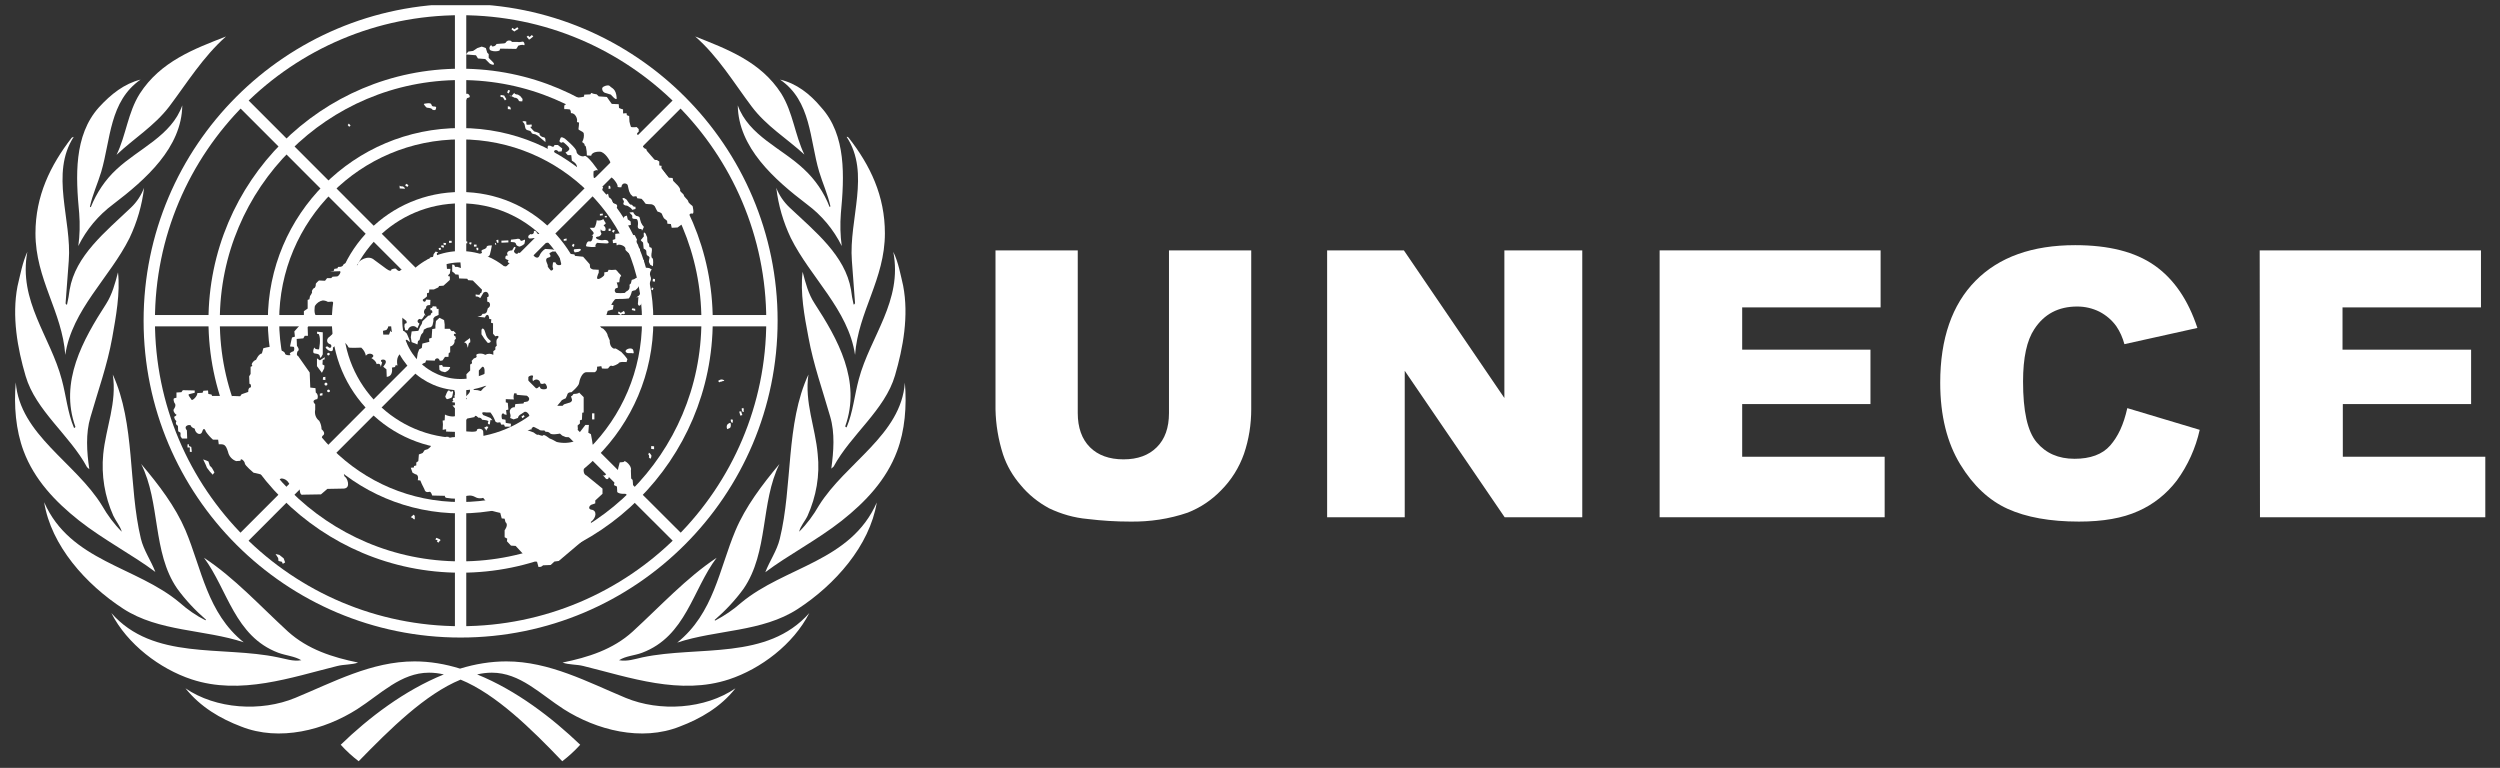 <svg width="140" height="43" viewBox="0 0 140 43" fill="none" xmlns="http://www.w3.org/2000/svg">
<rect x="0" y="0" width="140" height="43" fill="#333333" stroke="none"/>
<g clip-path="url(#clip0_132_2100)">
<path d="M65.463 14.021H70.069V22.92C70.069 23.762 69.939 24.605 69.663 25.416C69.388 26.194 68.95 26.891 68.366 27.474C67.847 28.009 67.214 28.431 66.517 28.706C65.479 29.063 64.392 29.225 63.289 29.209C62.495 29.209 61.7 29.16 60.905 29.063C60.159 28.998 59.43 28.788 58.748 28.463C58.148 28.139 57.597 27.701 57.159 27.167C56.721 26.664 56.381 26.081 56.17 25.448C55.91 24.638 55.764 23.779 55.748 22.92V14.021H60.354V23.13C60.354 23.941 60.581 24.589 61.035 25.043C61.489 25.497 62.122 25.724 62.916 25.724C63.711 25.724 64.328 25.497 64.782 25.043C65.236 24.589 65.463 23.957 65.463 23.13V14.021Z" fill="white"/>
<path d="M74.303 14.021H78.617L84.245 22.288V14.021H88.607V28.966H84.261L78.665 20.764V28.966H74.319V14.021H74.303Z" fill="white"/>
<path d="M92.939 14.021H105.314V17.214H97.562V19.581H104.746V22.628H97.562V25.578H105.541V28.966H92.939V14.021Z" fill="white"/>
<path d="M119.129 22.855L123.184 24.071C122.957 25.092 122.519 26.064 121.903 26.907C121.335 27.653 120.589 28.253 119.729 28.626C118.87 29.015 117.767 29.209 116.421 29.209C114.799 29.209 113.469 28.966 112.431 28.496C111.393 28.026 110.501 27.199 109.771 26C109.042 24.8 108.652 23.293 108.652 21.428C108.652 18.965 109.317 17.052 110.631 15.723C111.945 14.393 113.81 13.729 116.21 13.729C118.091 13.729 119.567 14.102 120.654 14.864C121.74 15.626 122.535 16.793 123.054 18.365L118.967 19.273C118.87 18.916 118.724 18.576 118.513 18.268C118.27 17.927 117.945 17.652 117.572 17.457C117.183 17.263 116.761 17.165 116.324 17.165C115.269 17.165 114.475 17.587 113.923 18.43C113.502 19.062 113.291 20.035 113.291 21.364C113.291 23.017 113.534 24.152 114.053 24.768C114.572 25.384 115.269 25.692 116.178 25.692C117.053 25.692 117.735 25.448 118.172 24.946C118.61 24.444 118.918 23.795 119.129 22.855Z" fill="white"/>
<path d="M126.543 14.021H138.934V17.214H131.181V19.581H138.382V22.628H131.198V25.578H139.177V28.966H126.559L126.543 14.021Z" fill="white"/>
<path d="M25.795 21.542C27.775 21.542 29.379 19.938 29.379 17.96C29.379 15.981 27.775 14.377 25.795 14.377C23.816 14.377 22.211 15.981 22.211 17.96C22.211 19.938 23.816 21.542 25.795 21.542Z" stroke="white" stroke-width="0.635" stroke-miterlimit="10"/>
<path d="M25.795 24.849C29.602 24.849 32.688 21.764 32.688 17.96C32.688 14.155 29.602 11.07 25.795 11.07C21.988 11.07 18.902 14.155 18.902 17.96C18.902 21.764 21.988 24.849 25.795 24.849Z" stroke="white" stroke-width="0.635" stroke-miterlimit="10"/>
<path d="M25.793 28.431C31.58 28.431 36.27 23.743 36.27 17.96C36.27 12.176 31.58 7.488 25.793 7.488C20.007 7.488 15.316 12.176 15.316 17.96C15.316 23.743 20.007 28.431 25.793 28.431Z" stroke="white" stroke-width="0.635" stroke-miterlimit="10"/>
<path d="M25.794 31.754C33.416 31.754 39.596 25.578 39.596 17.96C39.596 10.341 33.416 4.165 25.794 4.165C18.171 4.165 11.992 10.341 11.992 17.96C11.992 25.578 18.171 31.754 25.794 31.754Z" stroke="white" stroke-width="0.635" stroke-miterlimit="10"/>
<path d="M25.794 35.385C35.423 35.385 43.229 27.583 43.229 17.959C43.229 8.336 35.423 0.534 25.794 0.534C16.165 0.534 8.359 8.336 8.359 17.959C8.359 27.583 16.165 35.385 25.794 35.385Z" stroke="white" stroke-width="0.635" stroke-miterlimit="10"/>
<path d="M25.793 14.475V0.486" stroke="white" stroke-width="0.635" stroke-miterlimit="10"/>
<path d="M25.793 35.369V21.38" stroke="white" stroke-width="0.635" stroke-miterlimit="10"/>
<path d="M29.297 17.959H43.326" stroke="white" stroke-width="0.635" stroke-miterlimit="10"/>
<path d="M8.229 17.959H22.241" stroke="white" stroke-width="0.635" stroke-miterlimit="10"/>
<path d="M28.193 15.528L38.119 5.624" stroke="white" stroke-width="0.635" stroke-miterlimit="10"/>
<path d="M23.362 15.528L13.469 5.624" stroke="white" stroke-width="0.635" stroke-miterlimit="10"/>
<path d="M23.362 20.375L13.469 30.279" stroke="white" stroke-width="0.635" stroke-miterlimit="10"/>
<path d="M28.193 20.375L38.119 30.279" stroke="white" stroke-width="0.635" stroke-miterlimit="10"/>
<path d="M12.657 2.042C10.873 2.739 8.992 3.436 7.824 5.251C7.159 6.305 7.062 7.569 6.527 8.671C7.5 7.747 8.635 7.067 9.479 5.964C10.468 4.651 11.36 3.193 12.657 2.042ZM38.931 2.042C40.228 3.176 41.104 4.651 42.093 5.964C42.921 7.067 44.056 7.747 45.045 8.655C44.51 7.553 44.413 6.305 43.748 5.235C42.596 3.436 40.682 2.739 38.931 2.042ZM7.873 4.457C6.965 4.684 6.219 5.267 5.538 6.013C4.127 7.585 4.24 9.887 4.435 11.946C4.483 12.562 4.467 13.178 4.386 13.777C4.84 12.853 5.505 12.059 6.332 11.443C8.165 10.049 10.176 8.266 10.208 5.9C9.608 7.602 7.776 8.315 6.527 9.482C5.894 10.065 5.408 10.795 5.083 11.605L5.035 11.573C5.181 10.892 5.473 10.276 5.667 9.628C6.203 7.812 6.121 5.673 7.873 4.457ZM43.683 4.457C45.434 5.656 45.337 7.812 45.872 9.612C46.067 10.26 46.359 10.892 46.505 11.557L46.456 11.589C46.148 10.779 45.645 10.049 45.013 9.466C43.78 8.299 41.931 7.602 41.315 5.9C41.347 8.266 43.358 10.049 45.191 11.443C46.018 12.059 46.683 12.853 47.137 13.777C47.056 13.178 47.04 12.562 47.089 11.946C47.283 9.887 47.397 7.569 45.986 6.013C45.353 5.251 44.591 4.668 43.683 4.457ZM4.127 7.666C4.078 7.666 4.062 7.699 4.013 7.715C2.813 9.271 1.986 10.973 1.986 13.064C1.986 15.642 3.478 17.441 3.656 19.872C4.029 17.343 6.154 15.544 7.257 13.323C7.678 12.432 7.954 11.492 8.068 10.519C7.905 10.941 7.662 11.313 7.338 11.621C5.911 12.983 4.224 14.312 3.9 16.225C3.867 16.501 3.818 16.776 3.754 17.052C3.689 17.084 3.689 17.003 3.672 16.987L3.851 14.604C4.029 12.302 2.797 9.725 4.127 7.666ZM47.413 7.666C48.759 9.709 47.527 12.286 47.705 14.604L47.883 16.987C47.851 17.003 47.851 17.068 47.802 17.052C47.737 16.776 47.689 16.501 47.656 16.225C47.332 14.312 45.645 12.967 44.218 11.621C43.894 11.313 43.634 10.941 43.472 10.519C43.586 11.492 43.861 12.432 44.283 13.323C45.386 15.544 47.51 17.343 47.883 19.872C48.062 17.441 49.554 15.642 49.554 13.064C49.554 10.973 48.743 9.271 47.527 7.715C47.494 7.683 47.462 7.65 47.413 7.666ZM1.532 14.102C1.256 14.701 1.142 15.366 0.98 16.03C0.656 17.716 0.98 19.516 1.434 21.055C2.002 23.001 3.916 24.378 4.873 26.162L5.002 26.275C4.856 25.302 4.792 24.265 5.067 23.357C5.489 21.882 6.008 20.456 6.284 18.916C6.494 17.733 6.738 16.403 6.608 15.252C6.446 15.868 6.284 16.484 5.943 17.019C4.646 19.029 3.316 21.38 4.224 23.908C4.208 23.941 4.175 23.973 4.143 23.957C3.786 23.114 3.705 22.158 3.462 21.266C2.829 18.851 1.013 16.857 1.532 14.102ZM50.024 14.102C50.559 16.857 48.727 18.851 48.094 21.234C47.851 22.125 47.77 23.082 47.413 23.925C47.381 23.941 47.348 23.908 47.332 23.876C48.24 21.331 46.91 18.981 45.613 16.987C45.272 16.468 45.11 15.852 44.948 15.22C44.802 16.371 45.045 17.7 45.272 18.883C45.548 20.407 46.067 21.85 46.489 23.325C46.764 24.249 46.683 25.286 46.553 26.243L46.683 26.129C47.64 24.346 49.554 22.968 50.121 21.023C50.576 19.467 50.9 17.684 50.576 15.998C50.43 15.382 50.316 14.701 50.024 14.102ZM6.316 20.974C6.559 22.547 5.927 23.941 5.781 25.432C5.667 26.615 5.862 27.799 6.348 28.885C6.494 29.193 6.738 29.468 6.819 29.776C6.381 29.339 6.024 28.852 5.716 28.317C4.24 25.902 1.11 24.346 0.883 21.412C0.769 22.709 0.883 24.087 1.321 25.254C1.921 26.858 3.089 28.09 4.419 29.144C5.797 30.23 7.451 31.089 8.7 32.029C8.457 31.397 8.051 30.83 7.889 30.165C7.176 27.183 7.581 23.73 6.316 20.974ZM45.272 20.974C43.991 23.73 44.397 27.199 43.667 30.181C43.505 30.846 43.099 31.413 42.856 32.046C44.121 31.089 45.759 30.246 47.137 29.16C48.467 28.107 49.635 26.875 50.235 25.27C50.673 24.119 50.786 22.741 50.673 21.428C50.462 24.362 47.348 25.918 45.856 28.317C45.548 28.852 45.191 29.339 44.753 29.776C44.818 29.468 45.078 29.193 45.224 28.885C45.71 27.799 45.921 26.615 45.791 25.432C45.661 23.925 45.045 22.531 45.272 20.974ZM7.905 25.983C8.992 28.139 8.522 30.927 9.917 32.953C10.387 33.602 10.938 34.185 11.538 34.704L11.506 34.736C10.987 34.477 10.5 34.137 10.062 33.748C7.63 31.705 3.932 31.446 2.472 28.123C2.862 30.554 4.808 32.726 6.9 34.088C8.895 35.385 11.441 35.239 13.647 35.968C11.603 34.331 11.295 31.851 10.387 29.695C9.819 28.366 8.895 27.15 7.905 25.983ZM43.65 25.983C42.677 27.15 41.753 28.366 41.185 29.711C40.277 31.867 39.969 34.347 37.925 35.985C40.131 35.255 42.677 35.401 44.672 34.104C46.764 32.743 48.694 30.57 49.1 28.139C47.64 31.462 43.942 31.721 41.493 33.764C41.056 34.153 40.569 34.477 40.05 34.753L40.017 34.72C40.618 34.202 41.169 33.618 41.639 32.97C43.05 30.911 42.58 28.139 43.65 25.983ZM11.425 31.235C12.755 33.034 13.144 35.628 15.577 36.552C16.015 36.714 16.501 36.746 16.874 36.973C16.404 37.054 15.998 36.892 15.56 36.811C12.414 36.147 8.587 37.006 6.235 34.331C7.127 36.082 8.96 37.46 10.727 38.043C13.468 38.951 16.323 37.93 18.885 37.297C19.258 37.2 19.712 37.233 20.053 37.103C18.626 36.811 17.247 36.374 16.128 35.369C14.539 33.91 13.144 32.37 11.425 31.235ZM40.131 31.235C38.428 32.37 37.017 33.91 35.428 35.369C34.325 36.374 32.93 36.811 31.503 37.103C31.844 37.233 32.298 37.2 32.671 37.297C35.249 37.93 38.088 38.951 40.828 38.043C42.596 37.46 44.429 36.082 45.321 34.331C42.953 37.006 39.126 36.147 35.979 36.811C35.541 36.908 35.136 37.054 34.666 36.973C35.038 36.73 35.541 36.714 35.963 36.552C38.412 35.628 38.785 33.018 40.131 31.235ZM23.215 37.038C20.799 37.038 18.658 38.205 16.534 39.081C14.62 39.875 12.09 39.713 10.387 38.546C11.23 39.599 12.349 40.248 13.501 40.685C15.658 41.544 18.172 40.88 20.004 39.713C21.318 38.87 22.453 37.67 24.026 37.67C24.302 37.67 24.578 37.703 24.854 37.768C22.648 38.659 20.637 40.199 19.08 41.706C19.388 42.047 19.729 42.355 20.085 42.63C21.837 40.831 23.816 38.87 25.794 38.059C27.773 38.87 29.751 40.815 31.487 42.63C31.844 42.355 32.184 42.047 32.492 41.706C30.935 40.215 28.924 38.659 26.719 37.768C26.994 37.703 27.27 37.67 27.546 37.67C29.119 37.67 30.254 38.87 31.568 39.713C33.401 40.88 35.914 41.544 38.071 40.685C39.223 40.248 40.358 39.599 41.185 38.546C39.482 39.713 36.952 39.875 35.038 39.081C32.93 38.205 30.773 37.038 28.357 37.038C27.481 37.038 26.605 37.184 25.762 37.443C24.935 37.184 24.075 37.038 23.215 37.038Z" fill="white"/>
<path d="M29.136 5.381L29.006 5.3C29.006 5.3 28.811 5.284 28.811 5.219V5.203C28.795 5.186 28.698 5.332 28.633 5.381C28.698 5.413 28.763 5.446 28.827 5.478C28.925 5.462 29.022 5.543 29.055 5.64C29.055 5.689 29.249 5.673 29.249 5.673L29.265 5.543L29.136 5.381Z" fill="white"/>
<path d="M35.33 12.61C35.33 12.627 35.363 12.61 35.33 12.61V12.61Z" fill="white"/>
<path d="M28.582 5.381C28.598 5.397 28.614 5.397 28.631 5.381C28.55 5.332 28.485 5.316 28.582 5.381Z" fill="white"/>
<path d="M28.438 5.948V6.11L28.616 6.127L28.567 5.981L28.438 5.948Z" fill="white"/>
<path d="M28.242 5.348H28.226L28.031 5.316V5.43L28.161 5.446L28.274 5.624L28.356 5.559L28.242 5.365V5.348Z" fill="white"/>
<path d="M30.431 7.683C30.35 7.683 30.188 7.569 30.221 7.504C30.253 7.44 29.912 7.358 29.912 7.358C29.912 7.358 29.62 7.067 29.718 7.099C29.815 7.132 29.766 6.969 29.766 6.969C29.685 6.986 29.588 6.986 29.507 6.986C29.458 6.969 29.474 6.807 29.474 6.807C29.41 6.791 29.361 6.775 29.296 6.791C29.28 6.791 29.28 6.791 29.264 6.807C29.264 6.856 29.345 6.856 29.377 6.969C29.41 7.083 29.393 7.261 29.556 7.294C29.718 7.326 29.75 7.375 29.766 7.44C29.783 7.504 29.977 7.521 29.977 7.521L30.123 7.602L30.545 7.958V7.812C30.545 7.829 30.545 7.683 30.431 7.683Z" fill="white"/>
<path d="M33.951 5.219L34.211 5.3C34.211 5.3 34.535 5.689 34.535 5.494C34.502 4.943 34.243 4.943 34.162 4.83C34.13 4.797 34.097 4.781 34.048 4.781C33.902 4.781 33.692 4.878 33.724 4.976C33.724 5.105 33.821 5.203 33.951 5.219Z" fill="white"/>
<path d="M34.924 11.346C34.892 11.395 34.908 11.46 34.957 11.476C34.973 11.476 34.973 11.492 34.989 11.492C35.005 11.492 35.022 11.508 35.038 11.508C35.103 11.508 35.184 11.541 35.232 11.589C35.313 11.622 35.362 11.687 35.411 11.751L35.589 11.703C35.589 11.703 35.605 11.524 35.541 11.573C35.476 11.622 35.411 11.443 35.346 11.46C35.281 11.476 35.232 11.379 35.167 11.297C35.103 11.216 35.119 11.184 35.022 11.135C34.989 11.103 34.957 11.087 34.908 11.087C34.876 11.087 34.859 11.103 34.859 11.135C34.892 11.216 34.973 11.249 34.924 11.346Z" fill="white"/>
<path d="M28.567 5.073L28.453 5.04L28.404 5.186L28.485 5.235L28.567 5.073Z" fill="white"/>
<path d="M35.459 11.881L35.248 11.897C35.297 11.978 35.41 12.027 35.41 12.108C35.41 12.189 35.378 12.238 35.491 12.254C35.605 12.27 35.67 12.238 35.702 12.335C35.735 12.432 35.735 12.546 35.718 12.643C35.702 12.724 35.735 12.821 35.832 12.821C35.929 12.821 35.945 12.837 35.945 12.902C35.945 12.967 36.059 12.707 36.059 12.707C35.994 12.643 35.945 12.562 35.897 12.464C35.897 12.464 35.816 12.205 35.816 12.173C35.816 12.14 35.686 12.092 35.637 12.092C35.556 12.043 35.491 11.962 35.459 11.881Z" fill="white"/>
<path d="M34.196 10.552L34.163 10.406H34.082V10.584L34.196 10.552Z" fill="white"/>
<path d="M36.467 16.209L36.548 16.258L36.596 16.144L36.516 16.096L36.467 16.209Z" fill="white"/>
<path d="M36.045 13.259C35.996 13.291 35.964 13.372 35.899 13.421C35.834 13.47 36.013 13.55 36.013 13.599C36.013 13.648 36.045 13.923 36.045 13.923C36.045 13.923 36.175 13.972 36.191 14.053C36.207 14.134 36.191 14.264 36.24 14.296C36.288 14.329 36.402 14.377 36.369 14.458C36.353 14.523 36.337 14.604 36.337 14.669L36.418 14.831L36.564 14.912C36.564 14.912 36.613 14.491 36.532 14.458C36.45 14.426 36.483 14.199 36.483 14.199C36.483 14.199 36.564 13.858 36.434 13.858C36.304 13.858 36.402 13.68 36.304 13.615C36.207 13.55 36.272 13.307 36.223 13.243C36.175 13.178 36.191 13.081 36.094 13.032L36.077 13.016C36.013 13.032 36.077 13.226 36.045 13.259Z" fill="white"/>
<path d="M36.677 15.625L36.563 15.609L36.547 15.755L36.677 15.771V15.625Z" fill="white"/>
<path d="M33.416 12.335C33.416 12.335 33.384 12.675 33.27 12.756H33.027C33.06 12.805 33.092 12.854 33.141 12.902C33.189 12.951 33.319 13.064 33.189 13.145C33.06 13.226 33.206 13.194 33.206 13.194C33.206 13.194 33.189 13.567 33.027 13.518C32.865 13.47 32.816 13.729 32.816 13.778C32.816 13.826 33.449 13.875 33.352 13.778C33.303 13.729 33.433 13.599 33.433 13.599C33.433 13.599 33.854 13.632 33.952 13.632C34.049 13.632 34.114 13.616 34.065 13.518C34.017 13.421 33.854 13.437 33.854 13.437C33.725 13.47 33.579 13.453 33.449 13.389C33.254 13.275 33.481 13.243 33.53 13.243C33.579 13.243 33.725 13.113 33.66 13.032C33.595 12.951 33.66 12.773 33.66 12.854C33.66 12.935 33.854 12.967 33.903 12.902C33.935 12.805 33.903 12.708 33.822 12.643C33.741 12.594 33.984 12.562 33.903 12.465C33.854 12.4 33.822 12.335 33.789 12.27C33.676 12.351 33.53 12.367 33.416 12.335Z" fill="white"/>
<path d="M36.337 25.351L36.305 25.465C36.321 25.465 36.321 25.481 36.337 25.481L36.353 25.578C36.337 25.595 36.337 25.595 36.337 25.611L36.418 25.692C36.467 25.643 36.483 25.578 36.483 25.513C36.451 25.449 36.402 25.384 36.337 25.351Z" fill="white"/>
<path d="M36.467 25.14L36.629 25.157V24.994L36.467 24.978V25.14Z" fill="white"/>
<path d="M35.38 19.775C35.461 19.791 35.526 19.824 35.461 19.613C35.445 19.548 35.38 19.516 35.315 19.516C35.169 19.5 34.991 19.613 35.039 19.694C35.104 19.824 35.299 19.759 35.38 19.775Z" fill="white"/>
<path d="M33.286 23.147H33.156V23.487H33.286V23.147Z" fill="white"/>
<path d="M23.897 6.029C23.897 6.029 24.156 6.046 24.189 6.11C24.221 6.175 24.383 6.191 24.399 6.127C24.416 6.062 24.48 5.965 24.318 5.965C24.156 5.965 24.189 5.883 24.14 5.819C24.124 5.786 24.01 5.77 23.913 5.786C23.816 5.802 23.734 5.802 23.734 5.835C23.783 5.916 23.832 5.981 23.897 6.029Z" fill="white"/>
<path d="M18.09 2.577L17.912 2.22L18.09 2.577Z" fill="white"/>
<path d="M19.536 6.921L19.471 7.002L19.552 7.099L19.633 7.034L19.536 6.921Z" fill="white"/>
<path d="M19.779 5.77L19.584 5.413L19.779 5.77Z" fill="white"/>
<path d="M31.568 13.389V13.486L31.73 13.47V13.356L31.568 13.389Z" fill="white"/>
<path d="M35.377 17.36L35.572 17.409V17.295L35.409 17.263L35.377 17.36Z" fill="white"/>
<path d="M34.196 12.805H34.082V12.934H34.196V12.805Z" fill="white"/>
<path d="M34.438 12.902L34.324 12.87L34.275 12.967L34.356 13.032L34.438 12.902Z" fill="white"/>
<path d="M33.756 12.059V11.962L33.594 11.978V12.075L33.756 12.059Z" fill="white"/>
<path d="M28.811 1.766L28.843 1.734L29.038 1.62L28.973 1.523L28.811 1.637L28.681 1.555L28.648 1.653L28.762 1.734L28.811 1.766Z" fill="white"/>
<path d="M33.983 12.092H33.869V12.173H33.983V12.092Z" fill="white"/>
<path d="M32.088 13.648L32.023 13.778L32.137 13.826L32.169 13.697L32.088 13.648Z" fill="white"/>
<path d="M32.38 13.94C32.316 13.94 32.251 13.956 32.186 13.956C32.121 13.956 32.105 14.037 32.186 14.134L32.397 14.102C32.397 14.102 32.559 14.021 32.526 13.972C32.494 13.923 32.462 13.94 32.38 13.94Z" fill="white"/>
<path d="M34.94 17.408L34.892 17.441L34.762 17.522L34.648 17.441L34.6 17.538L34.729 17.619L34.762 17.652L34.778 17.619L34.892 17.57V17.603L35.005 17.554L34.973 17.473L34.94 17.408Z" fill="white"/>
<path d="M24.756 20.44L24.594 20.456L24.61 20.715L24.724 20.796L24.918 20.845C24.918 20.845 25.178 20.764 25.21 20.553L24.805 20.537L24.756 20.44Z" fill="white"/>
<path d="M26.296 19.192C26.378 19.208 26.313 18.932 26.313 18.932L25.988 19.175C26.151 19.192 26.167 19.354 26.183 19.435C26.215 19.581 26.215 19.175 26.296 19.192Z" fill="white"/>
<path d="M27.221 24.119L27.351 23.908L27.253 23.876L27.107 23.957L27.189 24.022L27.221 24.119Z" fill="white"/>
<path d="M29.38 23.325L29.331 23.244L29.201 23.325L29.25 23.422L29.38 23.325Z" fill="white"/>
<path d="M27.303 19.192C27.385 19.24 27.547 19.127 27.449 19.062C27.19 18.884 27.206 18.64 27.125 18.478C27.109 18.446 27.076 18.413 27.044 18.397C27.012 18.397 26.979 18.413 26.963 18.478V18.721C27.06 18.884 27.174 19.046 27.303 19.192Z" fill="white"/>
<path d="M24.431 17.165L24.236 17.149L24.188 17.246H24.107V17.376H24.188L24.22 17.489L24.139 17.554L24.107 17.651L23.977 17.684L23.653 17.992L23.62 18.138L23.539 18.267L23.426 18.527L23.053 18.559L23.004 18.884L23.053 19.159L23.377 19.289L23.409 19.094L23.491 19.046L23.539 18.867L23.588 18.738L23.701 18.608L23.734 18.462L23.912 18.365L24.139 18.316L24.22 18.219L24.269 17.992V17.83L24.35 17.733L24.561 17.635V17.295H24.463L24.431 17.165Z" fill="white"/>
<path d="M18.399 19.759C18.367 19.759 18.318 19.791 18.318 19.824C18.318 19.856 18.351 19.905 18.383 19.905C18.416 19.905 18.464 19.872 18.464 19.84C18.48 19.791 18.432 19.759 18.399 19.759Z" fill="white"/>
<path d="M25.339 21.882C25.339 21.882 25.274 21.996 25.177 21.882C25.161 21.866 25.144 21.866 25.128 21.866C25.047 21.866 24.966 22.142 24.934 22.206C24.934 22.206 24.982 22.352 25.047 22.352C25.112 22.336 25.177 22.32 25.242 22.288C25.323 22.271 25.339 22.174 25.355 22.044C25.388 21.996 25.372 21.931 25.339 21.882Z" fill="white"/>
<path d="M33.774 26.616C33.693 26.567 33.855 26.697 33.904 26.778C33.937 26.826 33.985 26.842 34.034 26.826L34.082 26.778C34.099 26.713 34.115 26.632 34.115 26.567L34.001 26.453C33.953 26.599 33.839 26.664 33.774 26.616Z" fill="white"/>
<path d="M35.426 26.875L35.345 26.794L35.329 26.34C35.41 26.097 34.988 25.757 34.956 25.838C34.923 25.919 34.696 25.854 34.696 25.919C34.696 25.983 34.55 26.34 34.615 26.47C34.615 26.486 34.615 26.486 34.631 26.486L34.469 26.924C34.42 27.021 34.372 27.102 34.388 27.167L34.55 27.248L34.566 27.556C34.68 27.669 34.956 27.669 35.166 27.637L35.458 27.329C35.458 27.134 35.426 26.875 35.426 26.875Z" fill="white"/>
<path d="M25.471 21.753C25.471 21.769 25.406 21.915 25.487 21.947C25.568 21.98 25.535 21.996 25.584 22.028L25.535 22.125C25.471 22.044 25.422 22.19 25.471 22.239C25.519 22.288 25.373 22.255 25.373 22.304C25.373 22.352 25.325 22.385 25.373 22.417C25.422 22.45 25.357 22.466 25.308 22.498C25.26 22.531 25.535 22.547 25.535 22.547C25.535 22.547 25.487 22.433 25.552 22.433H25.584L25.633 21.736L25.471 21.753Z" fill="white"/>
<path d="M30.059 13.032C30.059 12.951 29.88 12.87 29.896 12.983C29.913 13.097 29.767 13.145 29.734 13.113C29.702 13.081 29.588 13.21 29.588 13.21C29.588 13.259 29.556 13.34 29.669 13.356C29.783 13.372 29.961 13.275 29.994 13.389C30.01 13.421 30.01 13.453 30.01 13.486L30.302 13.178C30.269 13.129 30.059 13.097 30.059 13.032Z" fill="white"/>
<path d="M31.276 13.518C31.259 13.453 31.065 13.178 30.951 13.162L31.276 13.55V13.518Z" fill="white"/>
<path d="M30.758 13.583C30.823 13.599 30.888 13.615 30.953 13.632L30.645 13.275L30.32 13.615H30.401C30.531 13.599 30.628 13.599 30.758 13.583Z" fill="white"/>
<path d="M23.945 25.157L23.782 25.205L23.669 25.367L23.458 25.448L23.426 25.821L23.312 25.902V26.064L23.182 26.097V26.178L23.004 26.194L23.101 26.47L23.247 26.551C23.491 26.583 23.393 26.891 23.393 26.891L23.539 26.907L23.62 27.102L23.766 27.394C23.815 27.604 23.977 27.556 24.058 27.54C24.139 27.523 24.204 27.75 24.204 27.75L24.918 27.766C24.918 27.766 24.885 27.848 24.999 27.88C25.193 27.912 25.388 27.928 25.583 27.928L26.004 27.815C26.102 27.766 26.199 27.75 26.312 27.75C26.41 27.75 26.523 27.783 26.604 27.831C26.734 27.912 26.913 27.928 27.058 27.88L27.253 28.123L27.464 28.512L27.496 28.593L27.805 28.674L28.015 28.723L28.096 29.031L28.259 29.047L28.307 29.241C28.502 29.387 28.259 29.695 28.259 29.695V30.084L28.405 30.165L28.388 30.311L28.615 30.555L28.875 30.571L29.313 31.041L29.767 31.365L30.075 31.462L30.156 31.754L30.302 31.738L30.416 31.657L30.837 31.64L31.048 31.446L31.291 31.414L32.978 29.987L33.092 29.404V29.225C33.416 28.982 33.432 28.577 33.124 28.544C32.897 28.512 32.994 28.269 33.205 28.236L33.335 28.188V28.026L33.74 27.653V27.361L32.848 26.632C32.67 26.567 32.654 26.34 32.719 26.129L33.205 25.076C33.189 24.816 33.14 24.557 33.092 24.314L32.946 24.233L32.978 23.795H32.783L32.459 24.216L32.427 24.33L32.2 24.703C31.875 24.816 31.518 24.832 31.178 24.751C31.048 24.67 30.902 24.605 30.756 24.541C30.756 24.541 30.464 24.298 30.416 24.379C30.367 24.46 30.108 24.297 30.108 24.346C30.108 24.395 29.88 24.216 29.88 24.216L29.524 24.087L29.783 24.038L29.735 23.86C29.751 23.844 29.751 23.844 29.767 23.844L30.189 24.054C30.237 24.136 30.48 24.103 30.48 24.103L30.562 24.184C30.659 24.168 30.74 24.2 30.805 24.265C30.886 24.379 31.356 24.281 31.356 24.281L31.486 24.395L31.681 24.476L32.005 24.492L32.264 24.136L32.362 24.038L32.346 23.828L32.475 23.714V23.536L32.589 23.503L32.605 23.114L32.686 23.098V22.239L32.427 21.98C32.41 22.061 32.119 22.061 32.119 22.061C32.119 22.061 32.038 22.19 31.989 22.19C31.94 22.19 32.07 22.352 32.021 22.45C31.989 22.515 31.924 22.547 31.843 22.563L31.583 22.644L31.502 22.725H31.21L31.194 22.563C31.227 22.531 31.243 22.482 31.275 22.45L31.502 22.385L31.681 22.304L31.762 22.125C31.778 21.947 32.005 21.963 32.005 21.963C32.005 21.963 32.41 21.623 32.427 21.461C32.443 21.299 32.589 20.845 32.832 20.845H33.303C33.481 20.764 33.432 20.537 33.432 20.537L33.675 20.505L33.708 20.634C33.708 20.634 34.032 20.667 34.065 20.618C34.097 20.569 34.178 20.44 34.259 20.488C34.34 20.537 34.632 20.359 34.632 20.359C34.649 20.229 35.087 20.278 35.087 20.278L35.135 20.116C35.038 19.97 34.908 19.824 34.778 19.694C34.73 19.694 34.438 19.435 34.405 19.532C34.113 19.451 34.146 19.062 34.146 19.062L34.032 18.802C34.032 18.657 33.773 18.349 33.708 18.381C33.627 18.332 33.578 18.235 33.578 18.138L33.919 17.716C33.935 17.7 33.935 17.684 33.951 17.668L34.032 17.409L34.324 17.327L34.357 17.084L34.227 17.068C34.227 17.068 34.405 16.744 34.486 16.744C34.73 16.744 34.973 16.744 35.216 16.712C35.297 16.598 35.346 16.468 35.378 16.339C35.378 16.29 35.524 16.258 35.573 16.258C35.654 16.193 35.735 16.112 35.784 16.014C35.816 15.933 35.703 15.496 35.622 15.561C35.557 15.625 35.459 15.658 35.378 15.674L35.33 15.869L35.249 15.95C35.265 16.014 35.265 16.063 35.249 16.128C35.233 16.258 35.07 16.322 35.07 16.322L34.989 16.404C34.827 16.42 34.665 16.42 34.503 16.404C34.438 16.371 34.405 16.274 34.438 16.209C34.454 16.16 34.503 16.128 34.551 16.128C34.665 16.144 34.535 15.82 34.535 15.82L34.681 15.804C34.681 15.804 34.697 15.479 34.762 15.479C34.827 15.479 34.746 15.366 34.681 15.317C34.616 15.269 34.519 15.074 34.438 15.107C34.324 15.123 34.194 15.123 34.081 15.107L34.032 15.22L33.838 15.253C33.838 15.253 33.854 15.399 33.822 15.431C33.708 15.561 33.303 15.82 33.481 15.382L33.529 15.269V15.107L33.205 15.091C33.205 15.091 33.043 15.042 33.043 14.961C33.043 14.912 33.027 14.847 33.027 14.799L32.654 14.377L32.2 14.329L32.167 14.248L31.908 14.215C31.875 14.199 31.827 14.183 31.794 14.166L31.372 14.296C31.34 14.345 31.34 14.41 31.356 14.475C31.405 14.734 31.502 14.847 31.324 14.847C31.227 14.864 31.129 14.799 31.113 14.701C31.113 14.701 30.967 14.653 30.967 14.718C30.967 14.783 30.918 14.928 30.967 15.009C31.016 15.091 30.886 15.188 30.837 15.139C30.789 15.091 30.643 14.928 30.675 14.88C30.708 14.831 30.432 14.491 30.708 14.426C30.983 14.361 30.691 14.215 30.789 14.166L30.935 14.085H31.081L31.162 14.004L30.935 13.972L30.789 13.956L30.529 13.94C30.383 14.037 30.27 14.166 30.205 14.329C30.091 14.572 29.816 14.312 29.816 14.15L29.199 14.166C29.134 14.166 29.086 14.166 29.021 14.15C28.972 14.312 28.729 14.134 28.794 14.021C28.843 13.972 28.859 13.907 28.875 13.842L28.794 13.826L28.68 14.021C28.437 14.021 28.356 14.166 28.421 14.264C28.486 14.361 28.34 14.248 28.307 14.377C28.275 14.507 28.323 14.507 28.437 14.556C28.55 14.604 28.388 14.604 28.453 14.701C28.502 14.734 28.567 14.75 28.632 14.75L28.486 14.896C28.405 14.928 28.307 14.928 28.226 14.912C28.226 14.945 28.21 14.977 28.177 14.993C27.886 14.766 27.577 14.572 27.237 14.426C27.285 14.377 27.383 14.377 27.431 14.264C27.48 14.085 27.513 13.923 27.545 13.745C27.545 13.745 27.253 13.729 27.253 13.826C27.253 13.923 27.058 13.972 27.058 13.972C27.058 13.972 26.913 14.021 26.977 14.102C27.042 14.183 26.864 14.215 26.864 14.215C26.864 14.248 26.88 14.28 26.88 14.312L25.777 14.588L25.81 15.009L25.615 14.945H25.485L25.437 14.831L25.323 14.815V15.204L25.437 15.285L25.502 15.366L25.68 15.382L25.712 15.593L26.166 15.609L26.215 15.69L26.475 15.707L26.994 16.225L26.961 16.387L26.88 16.436C26.913 16.566 26.637 16.485 26.637 16.485V16.598L26.767 16.614L26.896 16.695L27.075 16.387C27.269 16.258 27.367 16.436 27.367 16.549C27.367 16.663 27.285 16.63 27.285 16.63V16.89L27.383 16.922C27.464 17.003 27.464 17.133 27.383 17.214C27.367 17.23 27.334 17.246 27.318 17.263L27.269 17.441C27.221 17.603 27.026 17.571 27.026 17.571L26.945 17.684L26.734 17.733L27.156 17.781C27.204 17.635 27.302 17.603 27.35 17.668C27.383 17.733 27.399 17.797 27.399 17.862L27.513 17.878L27.496 18.073L27.61 18.105V18.689L27.74 18.835C27.951 18.754 27.951 18.884 27.853 18.965C27.756 19.046 27.821 19.354 27.821 19.354L27.74 19.435V19.581L27.626 19.662V19.872C27.48 19.791 27.318 19.791 27.172 19.872C27.01 19.759 26.669 19.791 26.669 19.889C26.767 20.034 26.54 20.067 26.54 20.067L26.41 20.213C26.491 20.391 26.329 20.407 26.329 20.407V20.748L26.118 20.958L26.134 21.283L26.685 21.607L26.718 21.639H26.88L26.896 21.558L26.815 21.137V20.748L26.994 20.553C27.01 20.553 27.01 20.537 27.026 20.537C27.172 20.537 27.14 20.893 27.123 21.023L27.14 21.477C27.14 21.509 27.156 21.542 27.156 21.574L27.237 21.607L27.075 21.736L26.929 21.898L26.75 21.85L26.54 21.834L26.458 21.704L26.329 21.688L26.312 21.947L26.231 22.061L26.02 22.271C26.248 22.271 26.102 22.385 25.988 22.433L25.566 22.579C25.55 22.563 25.518 22.563 25.485 22.563V22.693L25.339 22.709L25.469 22.855L25.566 22.871V23.195C25.566 23.438 24.983 23.276 24.918 23.212L24.901 23.536L24.788 23.552L24.804 23.763L24.788 24.071L24.983 24.038V24.168L25.469 24.184L25.566 24.087L25.988 23.633L26.166 23.438L26.572 23.357C26.604 23.179 26.783 23.39 26.783 23.39C26.961 23.374 26.994 23.503 26.994 23.503L27.237 23.536C27.431 23.584 27.318 23.617 27.318 23.682C27.318 23.73 27.35 23.763 27.399 23.763C27.415 23.763 27.415 23.763 27.431 23.763L27.464 23.52L27.577 23.536L27.464 23.406L27.269 23.325L27.058 23.244C26.913 23.049 27.091 23.082 27.237 23.098H27.464C27.577 23.244 27.659 23.39 27.723 23.552C27.723 23.633 27.853 23.665 27.853 23.665L28.015 23.649L28.064 23.779H28.226L28.275 23.892H28.599L28.615 23.73L28.323 23.682L28.307 23.503L28.113 23.471C28.032 23.163 28.161 23.082 28.259 23.212L28.372 23.228L28.34 22.968L28.469 22.936L28.437 22.563L28.323 22.531V22.352L28.778 22.369C28.745 22.255 28.761 22.142 28.794 22.028H28.924L28.94 22.109L29.491 22.158H29.507C29.718 22.288 29.621 22.45 29.54 22.482C29.475 22.498 29.41 22.515 29.345 22.515L29.313 22.596L28.859 22.628L28.826 22.806C28.697 22.79 28.567 22.887 28.55 23.017V23.033C28.55 23.082 28.55 23.114 28.567 23.163C28.599 23.244 28.599 23.325 28.567 23.406L28.761 23.487L29.005 23.406C29.037 23.228 29.199 23.195 29.345 23.082C29.491 22.968 29.718 23.276 29.653 23.422C29.637 23.438 29.637 23.455 29.637 23.471C29.361 23.665 29.07 23.828 28.778 23.973C28.307 24.2 27.805 24.379 27.285 24.492L27.269 24.476L27.075 24.427L27.058 24.152C27.026 23.973 26.685 23.973 26.702 24.103C26.718 24.233 26.069 24.152 26.053 24.152L25.631 24.46L25.307 24.492L25.161 24.573L25.112 24.46H24.966L24.885 24.573L24.188 24.865C24.139 24.913 24.123 24.946 24.139 24.962C24.107 25.059 23.945 25.157 23.945 25.157ZM29.572 21.428C29.588 21.331 29.588 21.234 29.588 21.137C29.572 21.088 29.702 21.023 29.783 21.023C29.832 21.023 29.864 21.039 29.848 21.104C29.816 21.185 29.816 21.266 29.848 21.347C29.929 21.25 30.059 21.218 30.172 21.299C30.221 21.331 30.237 21.38 30.253 21.428C30.237 21.493 30.383 21.526 30.464 21.477C30.545 21.428 30.659 21.639 30.627 21.736C30.594 21.834 30.27 21.817 30.253 21.72C30.237 21.623 30.172 21.639 30.14 21.704C30.075 21.753 29.994 21.769 29.913 21.753L29.832 21.672C29.848 21.655 29.848 21.623 29.832 21.607C29.816 21.59 29.783 21.59 29.735 21.59L29.572 21.428Z" fill="white"/>
<path d="M38.785 11.54C38.785 11.54 38.542 11.362 38.542 11.281C38.542 11.2 38.298 11.022 38.298 10.941C38.298 10.86 38.055 10.73 38.087 10.649C38.12 10.568 37.958 10.39 37.958 10.39L37.698 10.13L37.666 9.968L37.455 9.952L37.033 9.433L37.05 9.287L36.92 9.271V9.044L36.79 8.963L36.595 8.947L36.222 8.525L36.19 8.331H35.995L36.028 8.023L35.898 7.553C35.833 7.569 35.785 7.569 35.72 7.553C35.59 7.504 35.768 7.375 35.768 7.375V7.229L35.655 7.115C35.655 7.115 35.363 7.148 35.33 7.099C35.298 7.002 35.266 6.905 35.249 6.807L35.233 6.499L35.103 6.451L35.087 6.337L34.892 6.353V6.126L34.779 6.094L34.665 6.045L34.649 5.835L34.26 5.818L34.13 5.64L33.984 5.429L33.53 5.397L33.417 5.284L33.238 5.251L33.108 5.203L33.06 5.284L32.719 5.3L32.703 5.413C32.508 5.462 32.297 5.478 32.087 5.462L31.73 5.754C31.714 5.818 31.681 5.867 31.649 5.867C31.568 5.867 31.6 6.11 31.6 6.11C31.698 6.11 31.795 6.11 31.892 6.126C31.973 6.143 31.973 6.337 31.973 6.337C32.233 6.321 32.346 6.678 32.314 6.775C32.281 6.872 32.427 6.856 32.427 6.856C32.427 6.969 32.411 7.099 32.395 7.213C32.362 7.294 32.638 7.342 32.687 7.456C32.719 7.618 32.687 7.796 32.606 7.942C32.557 7.958 32.752 8.023 32.735 8.104C32.719 8.185 32.784 8.104 32.816 8.25C32.849 8.396 32.865 8.558 32.865 8.704L33.108 8.72C33.141 8.477 33.595 8.477 33.676 8.509C33.968 8.623 34.211 9.093 34.211 9.19C34.211 9.287 34.017 9.32 34.017 9.32L34.033 9.433L34.179 9.887C34.422 10.033 34.617 10.373 34.584 10.438C34.552 10.503 34.795 10.487 34.795 10.487C34.828 10.163 35.136 10.276 35.152 10.373C35.168 10.471 35.233 10.714 35.233 10.714L35.314 10.876L35.444 11.006L35.639 10.989L35.687 11.103L35.93 11.135C36.011 11.216 36.076 11.297 36.141 11.395C36.157 11.443 36.433 11.427 36.498 11.443C36.563 11.459 36.676 11.524 36.693 11.605C36.725 11.686 36.774 11.767 36.822 11.848C36.822 11.848 37.033 11.897 37.066 11.978C37.098 12.059 37.131 12.14 37.179 12.221L37.358 12.367L37.374 12.529L37.569 12.546L37.617 12.756L37.941 12.74L38.12 12.61L38.266 12.513L38.558 12.124C38.59 12.027 38.639 11.93 38.769 11.962C38.898 11.994 38.785 11.54 38.785 11.54Z" fill="white"/>
<path d="M36.37 16.063C36.321 16.014 36.418 15.755 36.418 15.755C36.467 15.658 36.467 15.561 36.418 15.463C36.37 15.334 36.402 15.188 36.499 15.091L36.353 15.009L36.207 14.993L36.094 15.009C36.061 14.896 36.029 14.783 35.98 14.669L36.061 14.685V14.572L35.932 14.539C35.915 14.458 35.883 14.377 35.85 14.312L35.834 13.94L35.705 13.859L35.737 13.713L35.591 13.664L35.672 13.421L35.542 13.162H35.364C35.283 12.999 35.186 12.821 35.105 12.659C35.121 12.643 35.153 12.627 35.186 12.627C35.283 12.61 35.315 12.594 35.331 12.594L35.315 12.4L35.153 12.286L35.105 12.075C35.105 12.075 34.91 12.108 34.926 12.221C34.926 12.238 34.91 12.27 34.894 12.27L34.504 11.687C34.504 11.67 34.521 11.67 34.521 11.654C34.602 11.524 34.553 11.443 34.44 11.411C34.326 11.379 34.31 11.379 34.277 11.233C34.245 11.152 34.18 11.087 34.099 11.054L34.05 10.844L33.92 10.925L33.71 10.681L33.775 10.471C33.726 10.471 33.677 10.422 33.645 10.373L33.45 10.001C33.385 9.952 33.321 9.936 33.288 9.968C33.207 10.017 33.239 9.595 33.239 9.595C33.239 9.595 33.402 9.482 33.483 9.547C33.564 9.612 32.883 8.655 32.737 8.736C32.591 8.817 32.282 8.655 32.282 8.477C32.282 8.299 31.634 7.764 31.634 7.764C31.634 7.764 31.423 7.618 31.39 7.731C31.358 7.845 31.277 7.91 31.39 7.974C31.504 8.039 31.472 7.893 31.601 8.007C31.731 8.12 31.958 8.299 31.861 8.396C31.812 8.461 31.747 8.509 31.666 8.542L31.796 8.688H31.991L32.023 8.996C32.023 8.996 32.234 9.109 32.282 9.239C32.315 9.304 32.315 9.368 32.315 9.433L32.136 9.839C32.153 9.92 32.218 9.984 32.299 10.017L32.38 10.033C32.428 10.082 32.493 10.13 32.542 10.179V10.341C32.704 10.341 32.834 10.438 32.899 10.584L33.207 10.892C33.288 10.973 33.272 10.989 33.369 11.054L33.466 11.103C33.515 11.168 33.58 11.233 33.645 11.297L33.596 11.346C33.596 11.541 33.694 11.492 33.791 11.476C33.823 11.508 33.839 11.557 33.872 11.589C33.888 11.703 33.888 11.881 34.066 11.849H34.083C34.31 12.156 34.521 12.481 34.715 12.805L34.731 12.821C34.764 12.87 34.796 12.918 34.812 12.983C34.78 12.999 34.764 13.032 34.748 13.064L34.456 13.097V13.389L34.31 13.437L34.326 13.615L34.521 13.599C34.521 13.599 34.521 13.81 34.569 13.729C34.618 13.648 35.072 13.745 35.023 13.972C35.007 14.053 35.477 14.296 35.413 14.588C35.445 14.604 35.477 14.604 35.494 14.62C35.575 14.864 35.656 15.123 35.721 15.366L35.688 15.431C35.705 15.447 35.737 15.463 35.753 15.479C35.802 15.706 35.867 15.933 35.899 16.144C35.883 16.339 35.85 16.533 35.737 16.582C35.526 16.711 35.753 16.63 35.753 16.63L35.721 17.019C35.769 17.198 35.867 17.101 35.915 17.019C35.948 16.987 35.964 16.938 35.996 16.906L36.337 16.225C36.386 16.16 36.386 16.096 36.37 16.063Z" fill="white"/>
<path d="M31.032 8.525C30.999 8.396 31.178 8.347 31.275 8.493L31.453 8.477L31.486 8.315L31.242 8.12H31.048C31.048 8.12 31.032 8.266 30.902 8.201C30.853 8.169 30.805 8.153 30.74 8.153C30.642 8.136 30.659 8.331 30.691 8.428L31.048 8.623C31.064 8.59 31.048 8.558 31.032 8.525Z" fill="white"/>
<path d="M26.118 5.575C26.134 5.494 26.15 5.494 26.264 5.462C26.377 5.43 26.248 5.219 26.134 5.251C26.069 5.267 25.988 5.235 25.939 5.186V5.673C26.004 5.673 26.069 5.64 26.118 5.575Z" fill="white"/>
<path d="M23.572 20.472C23.621 20.391 23.718 20.326 23.815 20.31L23.864 20.18L24.351 20.196C24.351 20.115 24.415 20.067 24.496 20.067C24.545 20.067 24.594 20.115 24.61 20.164C24.61 20.245 24.788 20.18 24.788 20.18L24.918 19.986H25.113L25.129 19.775L25.21 19.726V19.402C25.372 19.37 25.486 19.208 25.453 19.046L25.534 18.965L25.502 18.835C25.356 18.786 25.421 18.657 25.518 18.689C25.616 18.721 25.388 18.527 25.388 18.527C25.275 18.608 25.194 18.413 25.194 18.413H24.902V18.17L24.869 17.927L24.61 17.797L24.415 17.976L24.383 18.235V18.397L24.204 18.43L24.172 18.916L24.026 18.965L24.042 19.143L23.848 19.191L23.653 19.24L23.621 19.483L23.475 19.564L23.394 19.775L23.312 20.294L23.523 20.504C23.556 20.504 23.572 20.488 23.572 20.472Z" fill="white"/>
<path d="M25.192 15.48C24.981 15.48 25.192 15.318 25.192 15.318L25.224 15.058H25.03L24.997 14.669L24.479 14.377L24.462 14.183L24.543 14.134L24.397 14.086L24.284 14.232L24.252 14.394L24.073 14.426V14.507H23.959V14.604C23.7 14.75 23.457 14.928 23.23 15.123H22.63L22.451 15.107C22.37 15.269 22.208 15.091 22.208 15.091C22.175 14.977 21.916 15.091 21.916 15.091C21.916 15.285 21.575 15.009 21.575 15.009L20.959 14.556C20.602 14.232 20.067 14.637 20.051 14.734C20.067 14.88 19.937 14.88 19.824 14.847L19.402 14.75C19.321 14.75 19.256 14.766 19.224 14.831C19.175 14.977 18.932 14.945 18.932 14.945L18.899 15.026L18.721 15.058L18.689 15.172L18.478 15.204L19.013 15.188C19.159 15.172 18.964 15.496 18.867 15.48L18.624 15.496L18.543 15.577H18.316L18.202 15.723L17.861 15.707C17.861 15.707 17.667 15.869 17.683 15.917C17.699 15.966 17.651 16.128 17.602 16.128C17.553 16.128 17.44 16.29 17.472 16.339C17.505 16.387 17.359 16.582 17.359 16.582L17.326 16.76L17.229 16.793V17.279L17.018 17.425V17.636L16.921 17.749L16.726 18.17L16.742 18.268L16.483 18.559L16.515 18.851L16.353 18.9L16.321 19.029L16.24 19.402L16.418 19.419C16.499 19.386 16.499 19.662 16.418 19.678C16.337 19.694 16.159 19.791 16.256 19.856C16.353 19.921 15.964 19.905 15.964 19.808C15.964 19.71 15.753 19.597 15.704 19.645C15.656 19.694 15.623 19.613 15.591 19.564L15.137 19.419C15.007 19.435 14.877 19.467 14.748 19.5L14.666 19.791C14.472 19.824 14.342 20.148 14.342 20.148C14.18 20.197 14.05 20.407 14.115 20.456C14.18 20.505 14.034 20.537 14.034 20.537V20.942L13.953 21.072L13.969 21.493C14.083 21.493 14.05 21.688 14.05 21.688C13.872 21.704 13.904 21.947 13.904 21.947L13.531 22.077L13.45 22.19L13.012 22.174L12.883 22.304L12.396 22.174H11.877L11.845 22.093L11.666 22.061L11.65 21.866L11.39 21.882L11.342 21.996L11.05 22.012C11.066 22.19 10.758 22.466 10.725 22.385C10.693 22.304 10.498 22.125 10.579 22.077C10.693 22.044 10.79 22.028 10.904 21.996V21.866L10.239 21.85L10.158 21.963L9.882 21.98V22.271L9.752 22.304C9.671 22.352 9.769 22.563 9.769 22.563C9.898 22.693 9.752 22.887 9.752 22.887C9.639 23.001 9.833 23.195 9.833 23.195C9.979 23.228 9.752 23.341 9.752 23.341C9.769 23.439 9.801 23.52 9.882 23.584C9.833 23.649 9.833 23.763 9.915 23.811L9.931 23.828C9.947 23.828 9.947 23.844 9.963 23.844L9.979 24.152L10.109 24.233V24.427L10.19 24.557H10.482L10.466 24.103C10.223 23.811 10.677 23.747 10.693 23.844C10.709 23.941 10.904 24.006 10.904 24.006C10.936 24.281 11.244 24.427 11.325 24.168C11.407 23.909 11.488 24.055 11.536 24.184C11.65 24.346 11.78 24.492 11.926 24.622H12.217L12.25 24.881C12.558 24.865 12.639 24.897 12.769 25.303C12.818 25.546 12.996 25.74 13.223 25.821L13.466 25.805C13.466 25.594 13.71 25.837 13.71 25.951C13.71 26.064 14.196 26.47 14.196 26.47L14.683 26.583L14.764 26.664L15.542 26.924H15.623C15.64 26.843 15.704 26.794 15.786 26.794C15.948 26.81 16.094 26.907 16.175 27.053C16.207 27.102 16.24 27.151 16.288 27.199L16.742 27.345C16.775 27.394 16.791 27.442 16.791 27.491C16.823 27.767 16.953 27.702 16.953 27.702L17.975 27.685L18.332 27.378L19.24 27.361C19.694 27.345 19.418 26.713 19.321 26.713C19.273 26.648 19.24 26.567 19.273 26.486L18.381 25.108C18.235 24.962 18.088 24.8 17.959 24.638C17.991 24.557 18.024 24.492 18.056 24.411C18.299 24.265 18.007 24.038 18.007 24.038C18.007 23.876 17.959 23.714 17.878 23.568C17.683 23.422 17.602 23.179 17.651 22.936V22.644C17.391 22.385 17.764 22.352 17.764 22.352C17.829 22.223 17.797 22.061 17.683 21.98L17.667 21.736L17.375 21.704L17.343 20.861L16.694 19.937C16.564 19.905 16.661 19.678 16.661 19.678C16.823 19.597 16.629 19.37 16.629 19.37L16.613 18.981L16.986 18.948L17.067 18.803H17.245L17.229 18.332C17.245 18.268 17.31 18.203 17.375 18.187H17.456C17.488 18.187 17.521 18.203 17.537 18.219L17.78 18.235L17.797 18.187L17.943 17.765V17.749L17.748 17.733C17.537 17.603 17.634 17.133 17.634 17.133C17.732 16.971 17.894 16.857 18.072 16.825C18.17 16.825 18.283 16.857 18.364 16.906L18.608 16.89C18.656 16.922 18.705 16.971 18.737 17.036C18.705 17.198 18.705 17.376 18.689 17.538C18.672 17.571 18.656 17.587 18.64 17.619L18.591 17.765L18.608 18.187L18.689 18.64L18.462 18.851C18.267 18.965 18.267 19.208 18.478 19.273C18.624 19.289 18.559 19.629 18.348 19.402C18.056 19.402 18.429 19.645 18.413 19.629C18.705 19.775 18.64 19.467 18.64 19.467L18.802 19.337L19.191 19.111C19.337 19.192 19.451 19.305 19.516 19.451C19.516 19.5 20.229 19.467 20.229 19.467C20.359 19.581 20.456 19.743 20.489 19.921C20.683 19.662 21.105 19.905 20.797 20.051C21.089 20.229 21.089 20.391 21.089 20.391C21.316 20.31 21.316 20.505 21.316 20.553C21.348 20.472 21.381 20.375 21.397 20.294C21.138 20.099 21.754 20.035 21.575 20.375L21.462 20.537L21.64 20.683L21.657 21.104C22.046 21.072 21.948 20.586 21.948 20.586L22.127 20.553C22.127 20.391 22.257 20.472 22.257 20.472C22.175 20.051 22.338 19.856 22.451 19.791L22.743 19.467C22.759 19.386 22.776 19.305 22.776 19.224C22.613 19.143 22.695 18.9 22.889 19.111C23.084 19.321 22.776 18.673 22.776 18.673L22.63 18.543L22.435 18.511L22.013 18.559L21.9 18.592L21.867 18.511L21.786 18.738H21.462L21.446 18.527L21.64 18.478L21.721 18.365L21.754 18.219H21.948L22.37 17.781C22.403 17.749 22.451 17.749 22.484 17.765L22.597 17.846L22.759 17.976L22.776 18.089L22.662 18.138L22.646 18.284L22.695 18.495H22.84C22.873 18.332 23.035 18.235 23.197 18.268C23.262 18.284 23.327 18.332 23.376 18.381L23.489 18.122C23.246 17.992 23.489 17.798 23.554 17.879C23.619 17.96 23.781 17.636 23.781 17.636C23.781 17.636 23.911 17.798 23.781 17.587C23.716 17.49 23.733 17.36 23.83 17.279C23.846 17.279 23.846 17.263 23.862 17.263C23.83 17.052 24.089 17.084 24.089 17.084L24.105 16.793L23.862 16.776C23.814 17.036 23.603 16.809 23.7 16.76C23.781 16.712 23.846 16.663 23.911 16.598V16.42L24.024 16.387L24.041 16.209H24.3L24.543 16.096L24.592 16.015L24.835 15.998L25.192 15.674V15.48Z" fill="white"/>
<path d="M18.803 19.305L19.208 19.078L18.803 19.305Z" fill="white"/>
<path d="M15.432 31.025L15.578 31.252L15.594 31.414L15.788 31.462L15.837 31.576L15.967 31.495L15.886 31.268L15.643 31.073L15.432 31.025Z" fill="white"/>
<path d="M24.545 30.392L24.626 30.295L24.675 30.246L24.626 30.198L24.431 30.117L24.383 30.214L24.513 30.263L24.464 30.311L24.545 30.392Z" fill="white"/>
<path d="M23.166 28.82L23.053 28.917L23.004 28.966L23.085 28.998L23.198 29.096L23.247 28.998L23.198 28.95L23.247 28.917L23.166 28.82Z" fill="white"/>
<path d="M10.63 25.059V25.303H10.743L10.711 25.027L10.581 24.978V24.881H10.5V25.059H10.63Z" fill="white"/>
<path d="M11.75 26.405L11.912 26.583L12.009 26.453L11.864 26.194L11.75 26.081L11.669 25.837L11.377 25.724L11.523 26.032L11.588 26.194L11.75 26.405Z" fill="white"/>
<path d="M41.039 23.503L40.926 23.487C40.91 23.568 40.942 23.682 41.023 23.682L41.039 23.568V23.503Z" fill="white"/>
<path d="M41.574 23.049C41.59 23.066 41.623 23.066 41.655 23.066L41.639 22.952C41.655 22.952 41.655 22.952 41.655 22.968V22.952C41.655 22.92 41.639 22.871 41.623 22.839L41.525 22.887C41.542 22.904 41.542 22.936 41.542 22.968C41.558 23.001 41.558 23.033 41.574 23.049Z" fill="white"/>
<path d="M41.573 23.244C41.541 23.179 41.524 23.098 41.508 23.033L41.395 23.049C41.427 23.163 41.459 23.26 41.459 23.276L41.573 23.244Z" fill="white"/>
<path d="M40.489 21.266C40.472 21.266 40.44 21.25 40.424 21.25C40.343 21.25 40.278 21.282 40.213 21.331L40.278 21.412C40.326 21.38 40.375 21.363 40.44 21.363V21.347L40.553 21.331C40.57 21.299 40.521 21.282 40.489 21.266Z" fill="white"/>
<path d="M40.877 23.681C40.828 23.698 40.796 23.714 40.763 23.746C40.65 23.811 40.699 24.087 40.763 24.022C40.828 23.957 40.909 24.022 40.926 23.827C40.926 23.698 40.909 23.681 40.877 23.681Z" fill="white"/>
<path d="M26.783 14.004V13.875H26.67L26.702 14.021L26.783 14.004Z" fill="white"/>
<path d="M27.79 13.696L27.758 13.599L27.709 13.615L27.758 13.729L27.79 13.696Z" fill="white"/>
<path d="M28.467 13.46L28.078 13.479L28.083 13.592L28.472 13.574L28.467 13.46Z" fill="white"/>
<path d="M27.919 13.583L27.903 13.421L27.789 13.453L27.838 13.599L27.919 13.583Z" fill="white"/>
<path d="M26.166 13.518H26.053V13.616L26.166 13.632V13.518Z" fill="white"/>
<path d="M26.687 13.697H26.541V13.81H26.687V13.697Z" fill="white"/>
<path d="M26.411 13.583L26.297 13.567L26.281 13.664L26.379 13.697L26.411 13.583Z" fill="white"/>
<path d="M29.247 2.334C29.166 2.35 29.069 2.366 28.987 2.35H28.663C28.647 2.285 28.582 2.269 28.501 2.269C28.436 2.269 28.387 2.301 28.339 2.35C28.322 2.431 28.209 2.431 28.209 2.431L27.803 2.463C27.771 2.577 27.56 2.642 27.544 2.577C27.495 2.415 27.285 2.771 27.512 2.836C27.657 2.885 27.82 2.885 27.966 2.836L28.014 2.723L28.906 2.739C28.955 2.69 28.987 2.625 29.02 2.56C29.02 2.56 29.231 2.479 29.328 2.528C29.425 2.577 29.36 2.285 29.247 2.334Z" fill="white"/>
<path d="M27.594 3.468L27.367 3.241V3.03L27.286 2.949L27.205 2.69L26.978 2.609L26.735 2.69L26.491 2.852L26.232 2.885L26.086 3.047L26.654 3.095L26.767 3.274L27.173 3.306L27.432 3.565C27.675 3.695 27.724 3.598 27.594 3.468Z" fill="white"/>
<path d="M29.784 1.961L29.654 2.074L29.573 1.993L29.492 2.058L29.59 2.171L29.622 2.22L29.687 2.188L29.865 2.042L29.784 1.961Z" fill="white"/>
<path d="M28.908 13.696C28.908 13.745 29.038 13.81 29.102 13.81C29.2 13.777 29.281 13.729 29.362 13.664C29.362 13.664 29.443 13.405 29.378 13.421C29.313 13.437 29.167 13.55 29.135 13.437C29.119 13.388 29.07 13.372 29.021 13.372C28.989 13.372 28.94 13.372 28.908 13.388L28.616 13.421L28.6 13.55L28.794 13.567C28.859 13.583 28.892 13.632 28.908 13.696Z" fill="white"/>
<path d="M24.984 13.615L24.838 13.599V13.696L24.951 13.729L24.984 13.615Z" fill="white"/>
<path d="M25.292 13.486H25.146V13.599H25.292V13.486Z" fill="white"/>
<path d="M22.646 10.568C22.759 10.568 22.565 10.438 22.565 10.438C22.565 10.438 22.354 10.455 22.37 10.357L22.386 10.552L22.646 10.568Z" fill="white"/>
<path d="M24.869 13.761L24.723 13.729L24.707 13.826L24.837 13.875L24.869 13.761Z" fill="white"/>
<path d="M17.913 19.97C17.929 20.164 18.075 19.84 18.075 19.84V18.608L17.751 18.575L17.767 18.705H17.848C17.994 18.965 17.864 19.564 17.864 19.564C17.864 19.564 17.654 19.58 17.621 19.483C17.589 19.386 17.491 19.726 17.573 19.775C17.654 19.824 17.897 19.775 17.913 19.97Z" fill="white"/>
<path d="M18.155 20.634L18.172 20.472L18.058 20.407L18.074 20.148L18.172 20.132L18.188 20.002L17.912 20.18L17.75 20.067V20.505L18.026 20.877L18.155 20.634Z" fill="white"/>
<path d="M18.399 21.817C18.367 21.817 18.318 21.85 18.318 21.882C18.318 21.931 18.351 21.963 18.399 21.963C18.448 21.963 18.48 21.931 18.48 21.882C18.464 21.85 18.432 21.817 18.399 21.817Z" fill="white"/>
<path d="M18.334 21.509C18.334 21.461 18.302 21.428 18.253 21.428C18.204 21.428 18.172 21.461 18.172 21.509C18.172 21.558 18.204 21.591 18.253 21.591C18.302 21.591 18.334 21.558 18.334 21.509C18.35 21.509 18.35 21.509 18.334 21.509Z" fill="white"/>
<path d="M18.222 21.104L18.092 21.12L18.076 21.266L18.222 21.283V21.104Z" fill="white"/>
<path d="M17.912 22.158L18.058 22.142V22.012L17.912 22.044V22.158Z" fill="white"/>
<path d="M22.876 10.373L22.763 10.292L22.682 10.373L22.811 10.471L22.876 10.373Z" fill="white"/>
<path d="M24.706 13.972L24.674 13.875L24.561 13.891L24.593 14.004L24.706 13.972Z" fill="white"/>
</g>
<defs>
<clipPath id="clip0_132_2100">
<rect width="138.309" height="42.34" fill="white" transform="translate(0.852 0.291)"/>
</clipPath>
</defs>
</svg>
